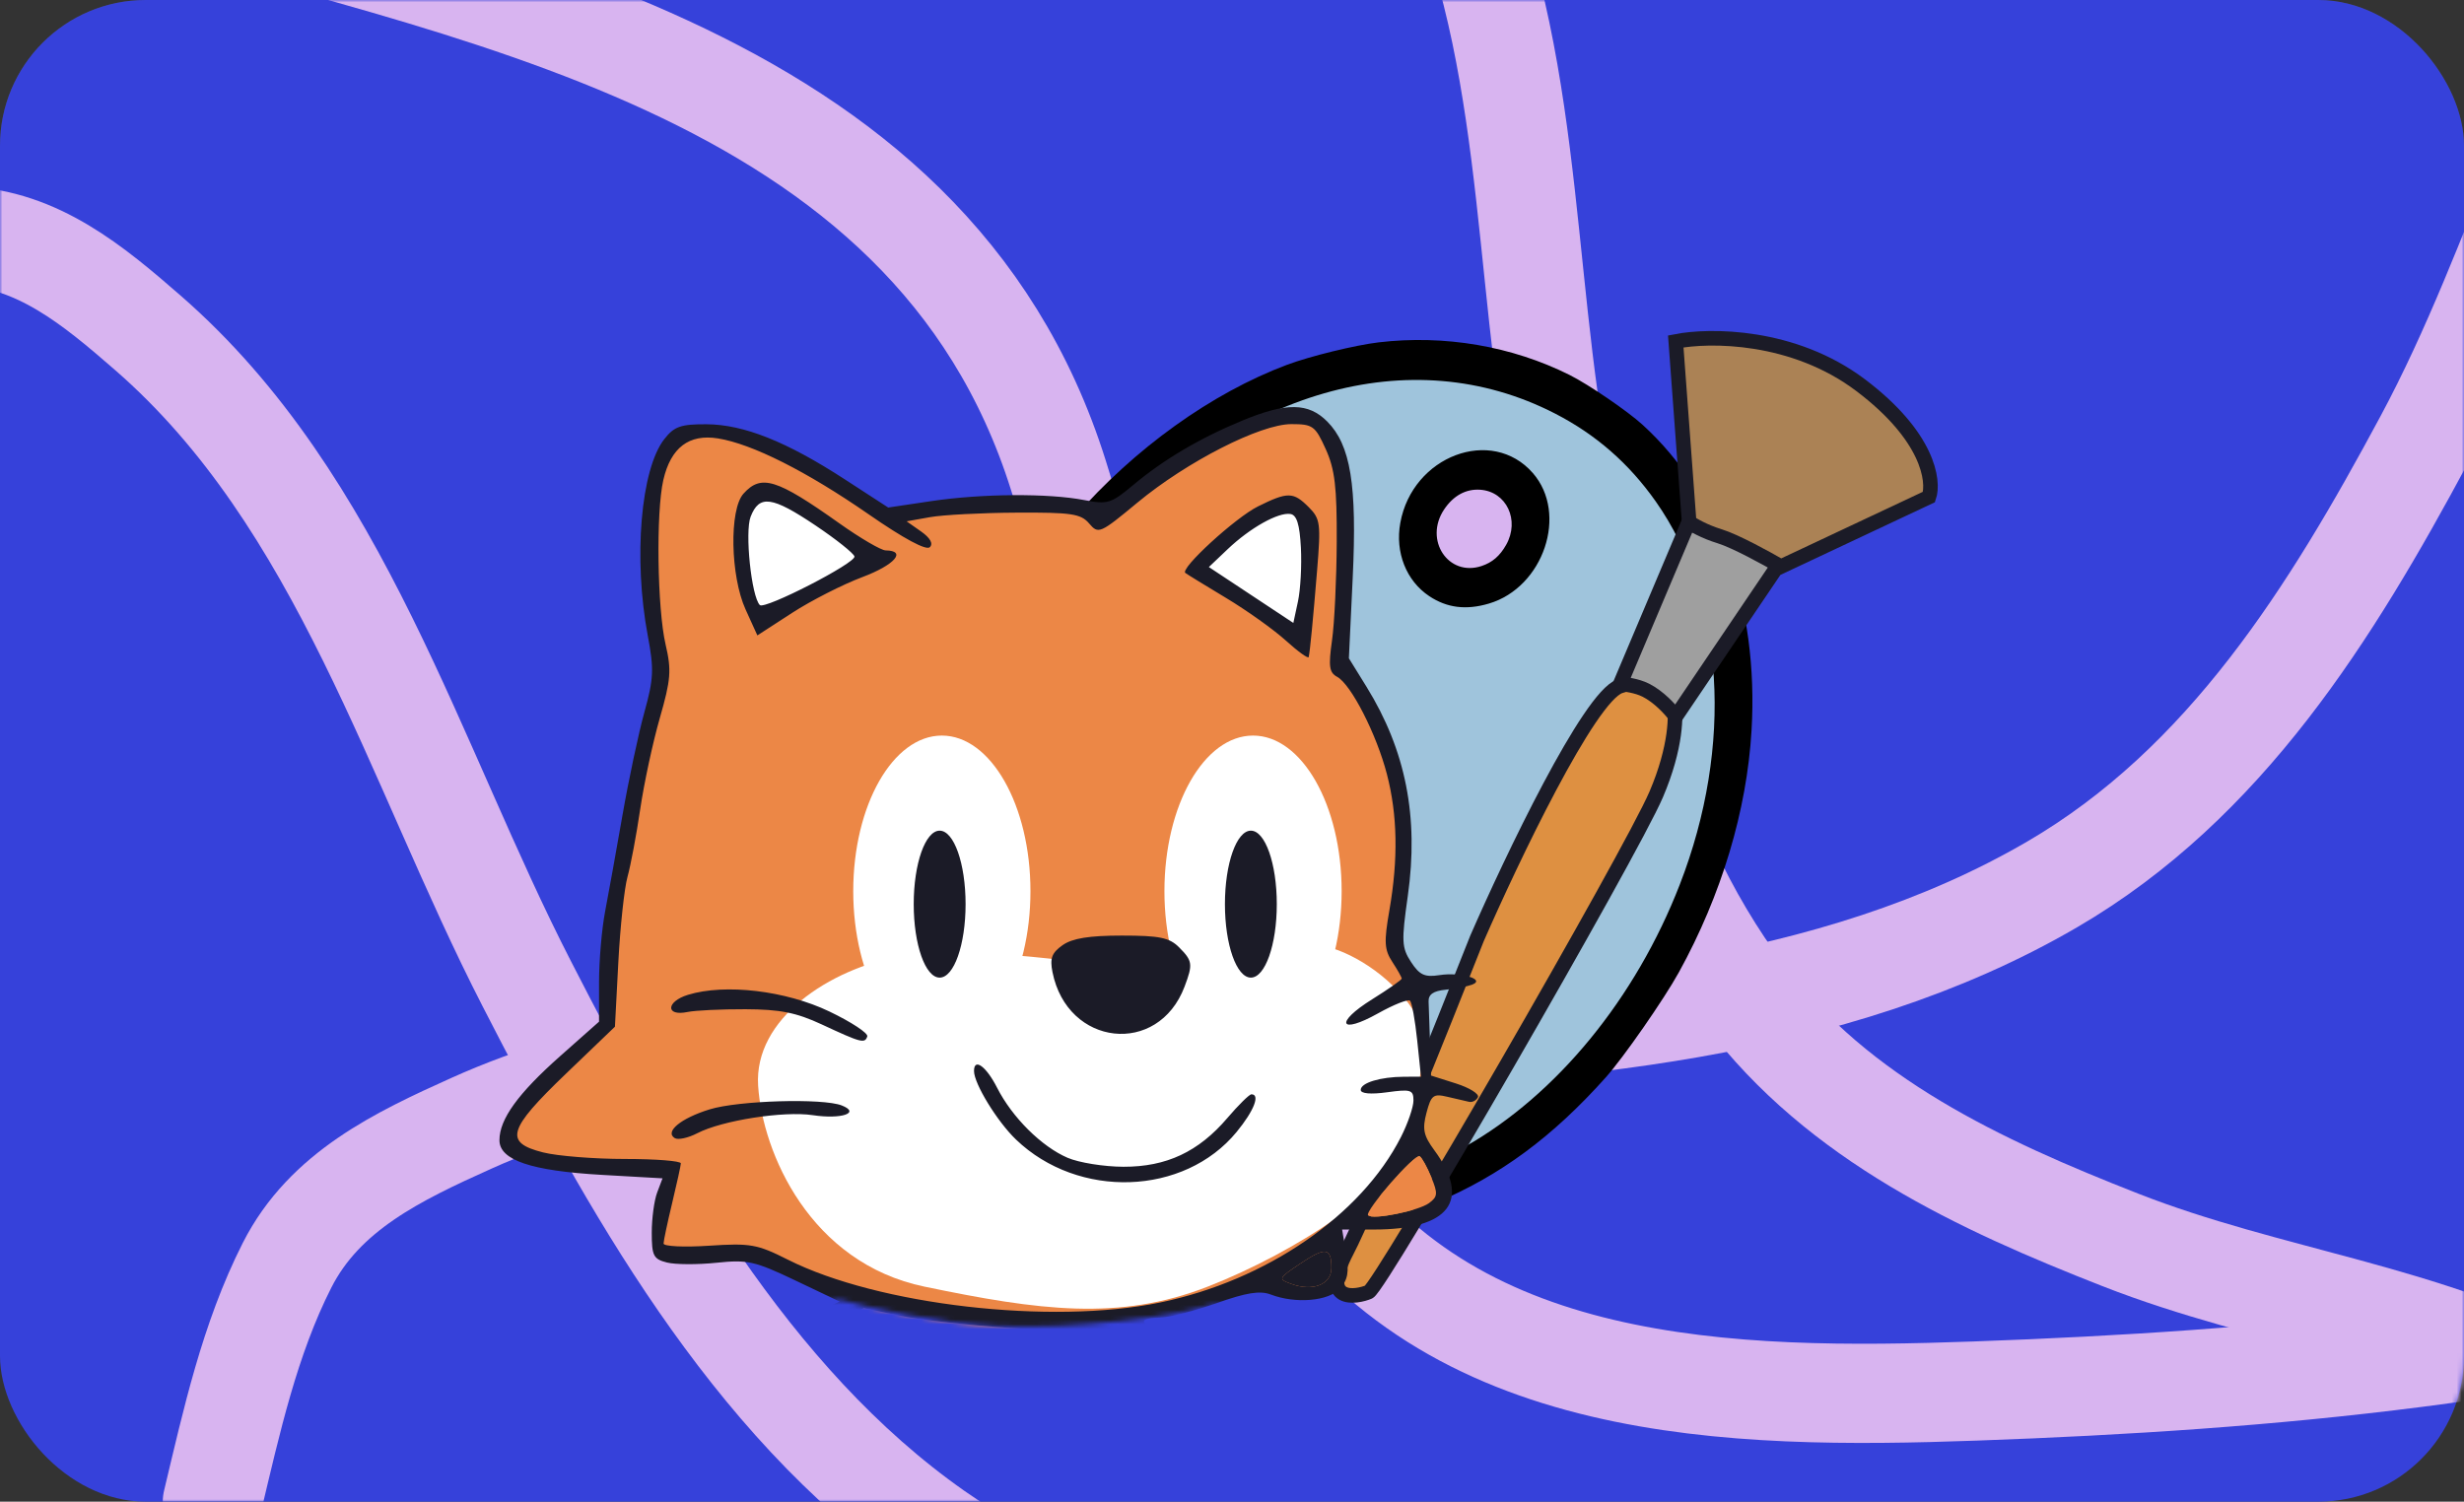 <?xml version="1.0" encoding="UTF-8"?> <svg xmlns="http://www.w3.org/2000/svg" width="507" height="309" viewBox="0 0 507 309" fill="none"><rect x="0" y="0" width="507" height="309" fill="#333333" stroke="none"/> <rect width="507" height="267" rx="30" fill="#464646"></rect> <rect width="507" height="309" rx="30" fill="#3641DA"></rect> <mask id="mask0_1361_5198" style="mask-type:alpha" maskUnits="userSpaceOnUse" x="0" y="0" width="507" height="309"> <rect width="507" height="309" rx="30" fill="#3641DA"></rect> </mask> <g mask="url(#mask0_1361_5198)"> <path d="M586 261.042C527.22 278.498 467.571 284.05 406.415 286.235C356.251 288.027 297.924 287.083 267.659 240.354C240.653 198.657 232.484 144.626 217.781 97.81C191.031 12.634 95.708 -1.316 20.402 -23.724" stroke="#D8B4F0" stroke-width="20.411" stroke-linecap="round"></path> <path d="M408.213 344.39C370.591 337.409 333.744 345.498 295.738 343.162C259.751 340.949 222.958 336.442 192.598 315.144C153.89 287.992 129.523 243.547 108.437 202.517C85.058 157.024 70.288 103.19 30.422 68.485C19.272 58.778 7.741 49.133 -7.578 48.557C-22.903 47.982 -38.068 51.335 -52.999 54.323" stroke="#D8B4F0" stroke-width="20.411" stroke-linecap="round"></path> <path d="M552.522 -22.825C527.891 12.036 518.87 53.147 498.76 90.565C479.719 125.995 457.978 161.17 422.255 181.989C376.709 208.532 320.365 212.471 269.007 214.68C212.063 217.129 150.701 206.96 96.974 231.15C81.947 237.916 66.803 245.096 59.069 260.349C51.33 275.608 47.642 292.54 43.693 309.062" stroke="#D8B4F0" stroke-width="20.411" stroke-linecap="round"></path> <path d="M528.277 285.938C499.25 270.25 466.866 267.118 436.294 255.135C407.346 243.789 378.345 230.348 359.072 204.851C334.5 172.344 326.28 129.464 319.848 90.252C312.716 46.775 314.861 -1.258 291.34 -40.261C284.762 -51.17 277.854 -62.13 265.435 -66.659C253.01 -71.191 239.675 -72.46 226.63 -73.967" stroke="#D8B4F0" stroke-width="20.411" stroke-linecap="round"></path> </g> <path d="M240.403 186.395C245.59 198.83 228.785 217.323 219.734 225.016L222.414 236.156C222.99 235.291 226.767 235.687 237.273 244.18C247.779 252.673 274.183 249.428 286.072 246.744C293.801 244.408 314.388 233.048 334.898 206.296C355.408 179.543 356.696 146.6 354.776 133.472C354.543 127.081 350.042 109.74 333.901 91.507C313.725 68.716 284.147 75.21 265.579 77.811C247.011 80.413 222.796 109.189 210.106 123.188C197.416 137.188 198.464 165.949 198.253 178.905C198.085 189.27 211.541 183.389 218.291 179.153C223.5 176.386 235.216 173.961 240.403 186.395Z" fill="#9FC4DC"></path> <ellipse rx="12.611" ry="14.015" transform="matrix(-0.832 -0.554 -0.554 0.832 302.942 110.179)" fill="#D8B4F0"></ellipse> <ellipse rx="12.611" ry="14.015" transform="matrix(-0.832 -0.554 -0.554 0.832 259.415 114.867)" fill="#65D774"></ellipse> <ellipse rx="12.611" ry="14.015" transform="matrix(-0.832 -0.554 -0.554 0.832 227.966 145.174)" fill="#F64B4B"></ellipse> <path fill-rule="evenodd" clip-rule="evenodd" d="M337.973 87.4C353.799 101.825 361.912 124.572 360.403 150.289C359.435 166.802 354.218 184.169 345.452 200.069C342.391 205.622 334.02 217.658 330.416 221.688C319.449 233.952 308.745 241.856 295.482 247.48C289.994 249.808 279.185 252.635 273.247 253.296C255.399 255.281 237.291 251.667 225.377 243.743C218.067 238.88 214.836 233.753 215.729 228.431C216.159 225.866 216.966 224.528 220.243 220.949C231.205 208.976 237.736 197.138 238.037 188.696C238.115 186.515 237.059 183.936 235.733 183.067C233.237 181.43 228.494 182.026 221.805 184.814C215.629 187.389 210.726 188.531 207.184 188.218C204.637 187.993 204.276 187.851 201.384 185.932C198.408 183.957 198.252 183.792 196.906 181.19C192.758 173.173 193.726 158.895 199.547 142.241C204.197 128.941 210.283 118.813 221.04 106.475C233.42 92.277 249.32 80.871 264.831 75.062C269.547 73.295 278.9 71.007 283.703 70.444C297.261 68.855 311.051 71.212 322.956 77.153C326.856 79.099 334.851 84.555 337.973 87.4ZM319.935 85.078C290.344 69.876 254.255 80.23 226.141 111.986C223.025 115.506 221.402 117.688 216.891 124.427C211.694 132.19 211.319 132.84 209.403 137.4C203.903 150.484 200.967 165.764 202.526 173.174C203.033 175.58 204.574 178.367 205.872 179.224C208.289 180.82 212.612 180.275 218.95 177.575C224.177 175.349 227.308 174.429 230.646 174.136C240.162 173.304 245.988 178.792 245.721 188.337C245.435 198.572 238.225 212.246 225.931 225.87L223.294 228.792L223.568 230.043C224.19 232.876 229.622 237.31 235.92 240.124C255.673 248.95 281.418 247.306 301.475 235.937C320.318 225.257 336.525 205.474 345.629 182.04C356.749 153.416 354.857 123.266 340.679 103.168C335.139 95.316 328.368 89.411 319.935 85.078ZM315.408 97.347C322.709 105.72 317.61 120.864 306.369 124.194C301.675 125.585 297.731 125.093 294.083 122.664C289.351 119.512 287.033 113.645 288.131 107.593C290.632 93.794 306.961 87.66 315.408 97.347ZM304.552 100.772C301.612 100.579 299.034 101.996 297.134 104.849C292.955 111.124 298.001 118.733 304.842 116.474C307.059 115.742 308.619 114.398 309.913 112.105C312.771 107.039 309.975 101.129 304.552 100.772ZM271.718 103.973C275.015 108.409 275.394 114.851 272.7 120.671C270.554 125.306 266.261 128.895 261.324 130.18C252.671 132.433 245.01 127.376 243.776 118.598C241.797 104.527 257.288 93.323 268.349 100.825C269.529 101.625 270.982 102.983 271.718 103.973ZM261.614 106.74C258.718 105.89 254.903 107.54 252.912 110.503C248.328 117.325 254.252 125.157 261.517 121.88C263.935 120.788 266.178 117.922 266.576 115.413C267.25 111.176 265.338 107.834 261.614 106.74ZM241.971 133.717C248.513 143.213 242.649 157.392 231.073 160.068C220.502 162.512 211.934 153.811 214.034 142.763C214.543 140.081 214.725 139.682 216.976 136.303C219.219 132.933 219.529 132.599 221.77 131.119C225.092 128.926 228.459 128.012 232.118 128.312C234.84 128.534 235.364 128.714 237.98 130.326C240.196 131.691 241.109 132.467 241.971 133.717ZM229.807 136.303C227.368 136.427 225.177 137.591 223.519 139.645C220.876 142.918 220.854 147.5 223.467 150.382C226.91 154.18 234.058 152.317 236.218 147.058C237.225 144.607 237.183 142.243 236.093 140.077C234.855 137.612 232.45 136.168 229.807 136.303Z" fill="black"></path> <path d="M333.296 141.203C326.954 143.432 311.069 176.719 303.919 193.084C296.904 210.879 281.725 248.661 277.134 257.434C271.396 268.401 279.243 266.869 281.632 265.859C284.022 264.85 335.543 175.734 340.783 163.477C344.975 153.671 344.948 146.824 344.411 144.626C343.348 142.556 339.638 138.974 333.296 141.203Z" fill="#DE9041" stroke="#1B1B27" stroke-width="3"></path> <path d="M347.354 107.715L333.43 140.63C334.288 140.847 336.692 141.031 338.668 142.031C341.295 143.362 343.651 145.902 344.81 147.461L365.781 116.449C365.155 115.634 363.018 113.599 359.48 111.978C355.941 110.356 349.921 108.46 347.354 107.715Z" fill="#9F9F9F" stroke="#1B1B27" stroke-width="3"></path> <path d="M344.809 70.257L347.564 107.437C348.335 108.003 350.675 109.38 353.867 110.359C357.06 111.338 363.585 114.92 366.449 116.588L396.91 102.264C398.025 98.977 396.779 89.779 382.882 79.28C368.985 68.782 351.71 68.891 344.809 70.257Z" fill="#AB8255" stroke="#1B1B27" stroke-width="3"></path> <mask id="mask1_1361_5198" style="mask-type:alpha" maskUnits="userSpaceOnUse" x="85" y="62" width="238" height="215"> <path d="M205.397 272.865C192.881 272.321 178.415 269.011 172.747 267.423L138.737 272.865L85 251.098L98.604 62L284.982 73.564L318.992 161.991L322.393 210.966L310.149 267.423L276.819 276.266C269.337 273.092 253.148 267.151 248.25 268.784C242.128 270.824 221.042 273.545 205.397 272.865Z" fill="#C4C4C4"></path> </mask> <g mask="url(#mask1_1361_5198)"> <path d="M274.394 265.358C272.861 267.771 265.243 265.358 261.625 263.85L271.84 254.801L275.671 257.817C275.883 259.325 275.926 262.945 274.394 265.358Z" fill="#EC8746"></path> <path d="M113.745 397.272L159.993 393.715L165.774 379.485L177.781 357.695L186.674 347.467L194.234 349.691V359.029L191.121 372.814L184.006 393.715L243.15 396.383C244.78 392.974 248.042 385.71 248.042 383.932C248.042 382.153 247.449 374.89 247.152 371.48C245.522 368.516 240.482 362.32 233.367 361.253C226.252 360.185 212.911 366.441 207.13 369.702V362.587C207.13 361.253 212.022 347.467 214.69 345.244C217.358 343.02 229.809 331.014 232.033 323.009C233.811 316.606 232.181 299.589 231.143 291.881L234.256 294.104L250.265 302.998C255.898 305.666 267.608 311.092 269.387 311.447C271.61 311.892 276.502 311.003 280.059 308.779C283.617 306.556 283.617 299.885 283.172 297.662C282.816 295.883 274.723 295.142 270.721 294.994C272.055 292.919 274.011 288.323 271.165 286.545C268.319 284.766 264.05 289.361 262.272 291.881C258.418 289.954 250.443 286.011 249.376 285.655C248.308 285.3 237.369 275.427 232.033 270.536C234.256 270.091 239.592 269.202 243.15 269.202C246.707 269.202 257.38 264.162 262.272 261.642C266.126 258.381 274.901 251.325 279.17 249.191C283.439 247.056 290.139 232.293 292.955 225.178V210.947C292.955 206.945 287.619 196.717 286.73 194.939C285.84 193.16 288.953 186.934 288.953 182.043C288.953 177.151 287.619 165.589 287.619 158.474C287.619 152.782 279.911 141.576 276.057 136.684L275.168 97.552C275.316 94.439 273.922 87.68 267.163 85.545C260.404 83.41 237.369 97.7 226.696 105.111C224.325 104.667 217.981 103.688 211.577 103.333C205.173 102.977 189.935 105.26 183.117 106.445C180.3 104.518 173.334 99.775 167.997 96.218C162.661 92.66 151.247 89.695 146.208 88.658L137.759 91.326L133.312 102.888L134.201 119.341L135.535 136.24L134.201 147.357L128.865 170.925L126.197 191.381L124.418 210.058L110.188 224.733L104.851 234.516L112.856 238.963L138.203 241.186L135.535 257.195L154.212 258.085L175.112 266.978L165.774 272.315L153.323 281.208L151.544 288.323C154.212 292.622 159.904 301.664 161.327 303.443C163.106 305.666 163.106 315.005 163.106 316.339C163.106 317.673 166.663 322.12 166.663 324.788C166.663 327.456 150.655 330.569 142.205 331.014C133.756 331.458 131.533 326.122 123.528 319.452C117.125 314.115 111.374 299.144 109.298 292.326C107.075 288.175 101.116 280.942 95.068 285.211C87.508 290.547 89.287 295.438 95.068 310.113C100.849 324.788 107.074 330.124 118.192 338.573C129.309 347.022 143.539 344.799 147.986 345.244C151.543 345.599 161.919 340.945 166.663 338.573L164.884 348.357L152.877 371.48C145.466 361.104 126.73 344.71 111.077 362.142C95.424 379.574 106.333 392.825 113.745 397.272Z" fill="#EC8746"></path> <ellipse cx="193.797" cy="183.376" rx="18.232" ry="32.018" fill="white"></ellipse> <ellipse cx="257.828" cy="183.376" rx="18.232" ry="32.018" fill="white"></ellipse> <path d="M185.345 196.717C197.085 194.583 221.068 197.607 231.593 199.385H242.265C248.936 199.385 266.278 194.049 271.17 194.494C276.062 194.939 284.511 199.385 289.847 206.501C295.183 213.616 291.626 223.399 289.847 233.627C288.068 243.855 266.723 257.64 248.491 264.755C230.259 271.87 213.805 269.647 190.237 264.755C166.668 259.863 156.885 237.184 155.995 223.399C155.106 209.614 170.67 199.385 185.345 196.717Z" fill="white"></path> <path d="M151.995 108.668C151.284 112.226 154.367 123.195 155.998 128.235L170.227 120.675L178.232 114.449L167.559 105.111L155.998 101.553C154.96 102.443 152.707 105.111 151.995 108.668Z" fill="white"></path> <path d="M270.278 111.337C270.989 114.895 267.906 125.864 266.276 130.904L254.714 122.899L244.042 117.118L254.714 107.78L266.276 104.222C267.313 105.112 269.566 107.78 270.278 111.337Z" fill="white"></path> <path fill-rule="evenodd" clip-rule="evenodd" d="M255.684 86.515C246.95 90.118 239.435 94.552 233.211 99.768C228.625 103.614 227.909 103.834 223.087 102.899C215.725 101.471 202.011 101.563 191.638 103.112L182.762 104.436L173.806 98.621C161.827 90.843 153.008 87.335 145.348 87.3C140.081 87.276 138.729 87.751 136.697 90.345C131.839 96.541 130.294 114.917 133.292 130.82C134.59 137.702 134.502 139.664 132.593 146.546C131.393 150.87 129.365 160.397 128.089 167.715C126.812 175.034 125.202 183.954 124.513 187.537C123.822 191.122 123.258 197.694 123.258 202.142V210.23L115.28 217.301C106.594 225.002 102.775 230.285 102.767 234.613C102.76 238.724 109.279 240.928 123.906 241.759L136.325 242.465L135.217 245.391C134.607 247.001 134.108 250.721 134.108 253.659C134.108 258.401 134.46 259.089 137.238 259.789C138.958 260.223 143.538 260.245 147.414 259.838C153.809 259.168 155.31 259.503 163.614 263.46L172.767 267.821L163.031 272.575C155.358 276.321 152.887 278.186 151.375 281.367C148.911 286.551 149.726 289.547 155.979 298.31C160.568 304.74 161.024 306.023 160.76 311.745C160.515 317.08 160.883 318.362 163.12 319.933C166.922 322.607 165.408 324.837 158.206 327.171C148.193 330.415 139.274 329.895 132.649 325.679C124.006 320.179 115.79 308.13 109.885 292.295C107.882 286.922 106.504 285.104 103.251 283.547C99.448 281.728 98.834 281.732 94.898 283.615C87.582 287.117 86.519 294.131 91.339 307.105C100.977 333.042 122.017 348.615 145.372 347.098C150.407 346.77 156.385 345.476 159.727 343.989C162.876 342.588 165.454 341.668 165.454 341.945C165.454 343.675 158.964 356.666 155.778 361.312L151.966 366.872L149.017 362.86C141.395 352.495 129.111 350.439 115.982 357.335C99.12 366.19 95.506 383.41 107.965 395.526L111.932 399.384L136.583 397.573C150.142 396.576 161.311 395.757 161.405 395.752C161.498 395.746 161.941 394.245 162.387 392.416C162.833 390.587 166.362 382.557 170.228 374.573C178.13 358.259 185.222 349.334 189.771 349.98C195.42 350.783 193.91 361.923 185.153 384.048C182.828 389.925 181.126 394.934 181.37 395.18C181.615 395.427 196.03 396.01 213.403 396.478L244.99 397.328L246.926 392.681C252.361 379.627 249.376 366.567 239.84 361.686C233.262 358.318 224.126 359.218 214.544 364.177C208.841 367.128 207.629 367.423 208.095 365.748C212.574 349.608 212.375 349.987 220.738 341.642C231.91 330.495 234.578 323.56 233.949 307.308L233.499 295.689L238.959 298.998C241.964 300.819 246.522 302.982 249.091 303.806C251.661 304.628 256.306 306.888 259.414 308.827C270.07 315.473 280.031 314.277 284.007 305.871C286.915 299.722 285.192 295.86 278.769 294.125C275.049 293.12 273.918 292.254 274.194 290.621C275.217 284.566 267.209 282.4 263.366 287.694L261.011 290.936L250.908 284.044C239.982 276.591 235.379 272.979 235.379 271.858C235.379 271.465 236.87 271.133 238.694 271.119C240.518 271.104 245.725 269.777 250.266 268.169C256.477 265.97 259.259 265.527 261.497 266.38C266.581 268.321 273.381 267.741 275.698 265.171C277.339 263.352 277.627 261.727 276.985 257.912L276.157 252.999H282.714C298.261 252.999 302.771 247.061 295.119 236.668C292.91 233.669 292.633 232.333 293.518 228.979C294.477 225.341 294.926 224.999 297.836 225.691C299.623 226.114 301.627 226.58 302.29 226.725C302.953 226.872 303.767 226.446 304.098 225.781C304.43 225.115 302.396 223.839 299.577 222.944L294.453 221.317L294.252 214.778C294.142 211.182 294.006 207.288 293.951 206.123C293.88 204.628 294.913 203.902 297.467 203.652C299.457 203.457 301.898 202.99 302.893 202.615C305.815 201.512 300.549 199.971 296.179 200.652C293.154 201.122 292.09 200.631 290.345 197.959C288.412 194.999 288.348 193.715 289.671 184.369C291.97 168.119 289.256 154.374 281.168 141.304L277.55 135.458L278.34 118.851C279.248 99.768 277.905 91.562 273.084 86.724C269.217 82.843 264.711 82.789 255.684 86.515ZM272.785 92.412C274.666 96.57 275.099 100.215 275.049 111.465C275.015 119.116 274.578 128.265 274.077 131.796C273.324 137.113 273.505 138.397 275.134 139.271C277.99 140.806 283.236 151.063 285.372 159.29C287.556 167.703 287.721 176.722 285.888 187.292C284.751 193.839 284.84 195.406 286.49 197.933C287.555 199.563 288.425 201.106 288.425 201.363C288.425 201.619 285.68 203.543 282.324 205.636C274.539 210.491 275.604 212.972 283.558 208.516C286.792 206.705 289.75 205.538 290.134 205.922C290.517 206.307 291.18 209.98 291.608 214.084L292.386 221.547L288.898 221.564C284.021 221.587 279.986 222.812 279.986 224.272C279.986 225.037 282.043 225.222 285.411 224.758C290.296 224.087 290.837 224.255 290.837 226.457C290.837 227.801 289.677 231.182 288.259 233.97C280.054 250.11 260.587 263.482 238.689 268.019C216.3 272.66 180.646 268.548 162.079 259.185C155.802 256.019 154.397 255.771 145.863 256.333C140.723 256.67 136.528 256.466 136.539 255.88C136.548 255.293 137.343 251.547 138.304 247.555C139.265 243.563 140.07 239.888 140.093 239.39C140.117 238.891 134.951 238.482 128.614 238.482C122.276 238.482 114.681 237.874 111.736 237.129C103.681 235.094 104.45 232.451 116.445 220.942L126.531 211.264L127.231 197.958C127.617 190.639 128.467 182.746 129.118 180.417C129.77 178.088 130.946 171.828 131.731 166.506C132.517 161.183 134.331 152.745 135.764 147.755C138.041 139.823 138.192 137.922 136.957 132.634C135.235 125.258 134.961 105.381 136.489 98.763C138.026 92.105 141.771 89.256 147.73 90.213C154.752 91.339 165.986 96.994 178.716 105.812C185.984 110.847 190.591 113.324 191.325 112.593C192.062 111.86 191.403 110.684 189.517 109.357L186.552 107.273L191.374 106.414C194.027 105.942 202.034 105.524 209.169 105.486C220.486 105.425 222.392 105.71 224.108 107.721C226.011 109.951 226.333 109.812 234.042 103.42C244.233 94.971 259.335 87.271 265.718 87.271C270.128 87.271 270.622 87.63 272.785 92.412ZM152.982 101.58C150.027 104.856 150.273 118.494 153.412 125.408L155.837 130.748L162.961 126.129C166.879 123.588 173.402 120.264 177.459 118.742C184.101 116.249 186.65 113.318 182.229 113.255C181.291 113.242 176.998 110.728 172.688 107.67C159.785 98.514 156.628 97.537 152.982 101.58ZM258.834 104.211C254.207 106.509 242.772 116.98 243.893 117.891C244.183 118.126 247.94 120.432 252.24 123.016C256.541 125.599 262.102 129.564 264.598 131.826C267.093 134.088 269.203 135.604 269.286 135.194C269.576 133.765 270.159 127.724 271.01 117.372C271.803 107.724 271.675 106.754 269.296 104.367C266.12 101.181 264.968 101.164 258.834 104.211ZM167.843 108.15C172.059 110.984 175.647 113.842 175.817 114.501C176.158 115.83 157.337 125.498 156.346 124.503C154.612 122.764 153.227 109.461 154.452 106.323C156.237 101.746 158.846 102.102 167.843 108.15ZM267.676 112.686C267.869 116.339 267.597 121.32 267.073 123.755L266.122 128.183L257.431 122.432L248.739 116.682L252.608 113.005C257.218 108.623 263.012 105.373 265.519 105.763C266.821 105.965 267.425 107.903 267.676 112.686ZM218.649 194.482C216.421 196.048 215.994 197.18 216.562 200.027C219.614 215.343 238.307 217.402 243.737 203.02C245.485 198.393 245.391 197.722 242.612 194.933C240.615 192.929 238.594 192.514 230.825 192.514C224.117 192.514 220.651 193.074 218.649 194.482ZM141.561 204.704C137.016 206.1 136.923 209.185 141.454 208.24C143.05 207.907 148.425 207.651 153.398 207.669C160.506 207.697 163.858 208.365 169.071 210.791C177.219 214.585 177.95 214.777 178.453 213.264C178.673 212.601 175.166 210.293 170.658 208.135C161.672 203.831 149.195 202.36 141.561 204.704ZM200.416 220.385C200.416 222.991 205.176 230.762 209.051 234.482C221.892 246.81 243.657 246.061 254.453 232.919C258.014 228.585 259.353 225.176 257.497 225.176C257.063 225.176 254.835 227.373 252.544 230.056C246.617 237.005 240.002 240.107 231.159 240.085C227.181 240.076 222.01 239.244 219.67 238.238C214.318 235.937 208.27 229.926 205.168 223.826C202.919 219.403 200.416 217.591 200.416 220.385ZM146.017 228.275C140.081 230.11 136.721 232.878 138.837 234.19C139.513 234.609 141.596 234.158 143.467 233.188C148.542 230.554 161.245 228.568 167.239 229.469C173.123 230.354 177.133 229.013 173.211 227.472C169.3 225.935 151.931 226.448 146.017 228.275ZM294.51 242.248C295.89 245.592 295.831 246.251 294.039 247.567C291.865 249.161 282.466 251.051 281.505 250.087C280.696 249.275 291.139 237.317 292.123 237.927C292.569 238.204 293.643 240.148 294.51 242.248ZM273.958 260.91C273.958 264.309 270.117 265.83 265.684 264.183C262.958 263.172 263.002 263.074 267.52 260.033C272.737 256.525 273.958 256.691 273.958 260.91ZM207.786 273.236L222.72 274.168L226.812 286.265C230.231 296.372 230.915 300.152 230.964 309.249C231.016 318.787 230.6 321.018 227.612 327.252C218.832 345.574 200.972 352.002 181.781 343.747C175.243 340.936 170.434 341.31 174.688 344.299C176.016 345.233 178.552 346.361 180.32 346.807C182.09 347.252 183.538 347.8 183.538 348.024C183.538 348.247 181.638 350.501 179.315 353.033C175.324 357.384 164.544 377.228 160.347 387.949L158.425 392.858L135.873 394.374L113.321 395.89L110.339 393.094C99.975 383.382 102.338 368.896 115.554 361.125C125.564 355.238 135.801 355.077 142.919 360.694C144.621 362.039 147.466 366.113 149.239 369.751C152.265 375.955 155.567 377.795 154.189 372.508C153.791 370.98 155.059 368.023 157.692 364.347C159.962 361.177 163.714 354.41 166.03 349.311C169.993 340.588 170.197 339.517 169.494 331.168C168.748 322.315 168.752 322.293 171.959 321.485C175.299 320.645 179.909 314.441 179.916 310.777C179.919 309.521 181.623 307.963 184.158 306.901C186.488 305.924 188.718 304.276 189.115 303.24C190.177 300.462 187.352 297.757 183.391 297.757C181.482 297.757 179.921 297.469 179.921 297.117C179.921 296.766 181.68 293.091 183.831 288.952C185.98 284.814 187.925 281.018 188.151 280.519C189.203 278.193 184.799 279.951 183.116 282.528C182.07 284.132 179.212 286.107 176.77 286.916C172.674 288.272 172.164 288.172 170.261 285.64C169.125 284.129 167.63 283.245 166.938 283.673C166.15 284.163 167.323 287.735 170.088 293.264L174.496 302.077L180.399 301.561C184.618 301.192 186.06 301.438 185.451 302.425C184.983 303.184 183.042 303.806 181.136 303.806C177.634 303.806 177.388 304.152 175.811 311.282C174.864 315.572 171.977 318.322 168.424 318.322C164.387 318.322 162.632 314.566 164.128 309.13C165.247 305.065 165.002 304.425 159.976 298.233C149.915 285.838 151.012 281.973 166.723 274.456L177.743 269.184L185.297 270.744C189.453 271.601 199.572 272.723 207.786 273.236ZM238.48 279.042C246.771 285.682 262.892 296.089 263.506 295.198C263.682 294.942 264.466 293.235 265.249 291.406C266.131 289.345 267.6 288.08 269.11 288.08C272.208 288.08 272.194 289.818 269.063 294.231L266.579 297.731L271.897 297C279.125 296.006 282.875 298.037 281.849 302.393C279.964 310.394 270.863 312.188 261.708 306.362C258.689 304.441 254.92 302.464 253.334 301.969C249.024 300.627 237.533 294.492 234.736 292.043C233.387 290.861 231.028 286.422 229.491 282.178C227.207 275.87 226.994 274.272 228.325 273.427C229.221 272.857 229.992 272.383 230.04 272.372C230.087 272.362 233.885 275.363 238.48 279.042ZM104.297 287.777C105.346 288.942 107.112 292.616 108.22 295.943C113.18 310.824 123.828 325.117 133.493 329.861C139.403 332.762 141.185 333.089 147.728 332.467C151.841 332.076 157.457 330.955 160.207 329.975L165.209 328.193L165.812 332.028C166.274 334.961 165.806 336.354 163.825 337.953C155.279 344.848 135.123 345.666 122.8 339.615C109.456 333.065 98.079 319.025 93.153 303.028C89.902 292.47 92.252 285.66 99.146 285.66C100.93 285.66 103.247 286.612 104.297 287.777ZM178.022 293.095C176.51 296.029 175.817 296.514 174.995 295.212C173.357 292.614 173.663 291.723 176.606 290.537C178.097 289.935 179.468 289.408 179.651 289.366C179.833 289.324 179.1 291.002 178.022 293.095ZM208.346 352.496C206.137 360.095 203.999 372.136 204.588 373.673C205.101 375.015 206.224 374.561 209.482 371.69C215.68 366.229 220.467 364.102 228.116 363.405C242.838 362.066 249.683 372.401 244.833 388.646L243.436 393.323H214.552C187.59 393.323 185.713 393.183 186.342 391.206C186.712 390.041 188.958 383.564 191.332 376.812C193.793 369.816 195.768 361.751 195.923 358.062L196.197 351.589L201.019 350.863C209.382 349.605 209.198 349.564 208.346 352.496Z" fill="#1B1B27"></path> <path d="M273.958 260.91C273.958 264.309 270.117 265.83 265.684 264.183C262.958 263.172 263.002 263.074 267.52 260.033C272.737 256.525 273.958 256.691 273.958 260.91Z" fill="#1B1B27"></path> <path d="M294.51 242.248C295.89 245.592 295.831 246.251 294.039 247.567C291.865 249.161 282.466 251.051 281.505 250.087C280.696 249.275 291.139 237.317 292.123 237.927C292.569 238.204 293.643 240.148 294.51 242.248Z" fill="#EC8746"></path> <ellipse cx="193.346" cy="186.045" rx="5.336" ry="15.119" fill="#1B1B27"></ellipse> <ellipse cx="257.381" cy="186.045" rx="5.336" ry="15.119" fill="#1B1B27"></ellipse> </g> </svg> 